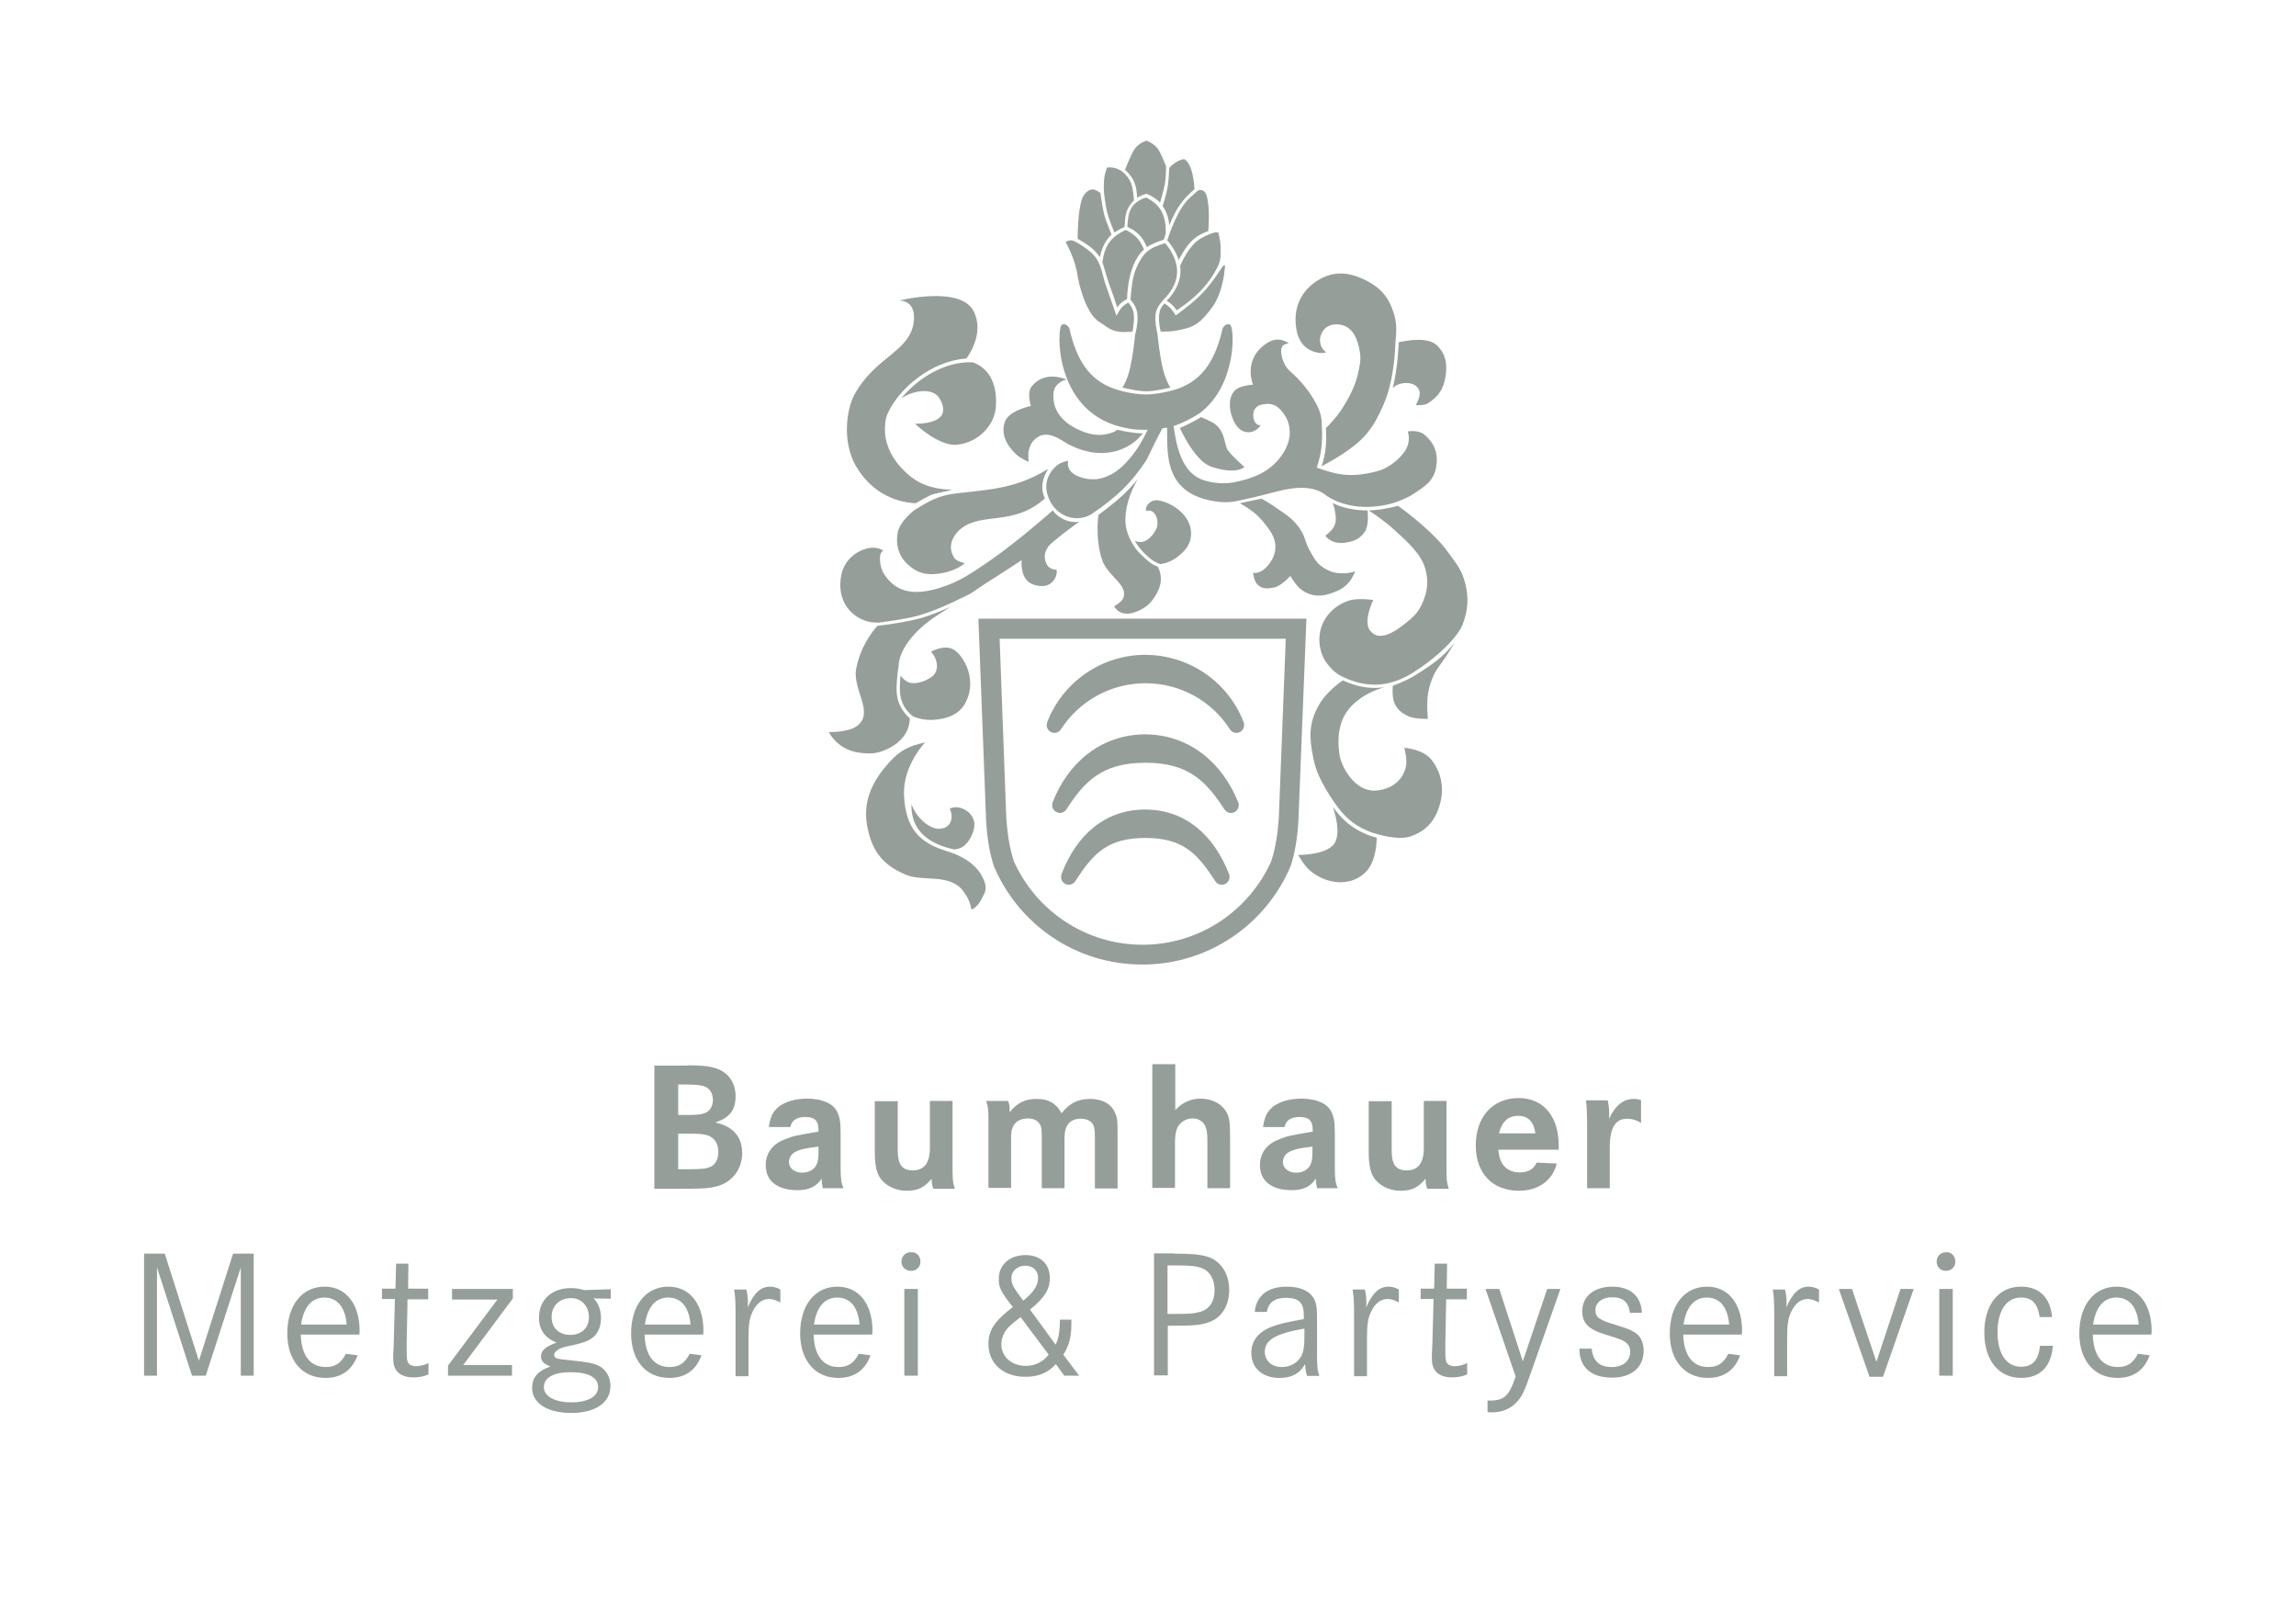 <?xml version="1.0" encoding="utf-8"?>
<!-- Generator: Adobe Illustrator 19.0.0, SVG Export Plug-In . SVG Version: 6.00 Build 0)  -->
<svg version="1.1" id="Ebene_1" xmlns="http://www.w3.org/2000/svg" xmlns:xlink="http://www.w3.org/1999/xlink" x="0px" y="0px"
	 viewBox="0 121.7 800 558.3" style="enable-background:new 0 121.7 800 558.3;" xml:space="preserve">
<style type="text/css">
	.st0{clip-path:url(#XMLID_93_);fill:#969E9A;}
	.st1{fill:#969E9A;}
	.st2{clip-path:url(#XMLID_94_);fill:#969E9A;}
	.st3{clip-path:url(#XMLID_95_);fill:#969E9A;}
	.st4{clip-path:url(#XMLID_96_);fill:#969E9A;}
</style>
<g id="XMLID_91_">
	<g id="XMLID_197_">
		<defs>
			<rect id="XMLID_76_" x="50.2" y="170.8" width="699.7" height="443.1"/>
		</defs>
		<clipPath id="XMLID_93_">
			<use xlink:href="#XMLID_76_"  style="overflow:visible;"/>
		</clipPath>
		<path id="XMLID_213_" class="st0" d="M240,529c4.5,0,6-0.2,7.5-0.8c1.8-0.8,2.8-2.8,2.8-5.3c0-2.6-1.2-4.6-3.2-5.5
			c-1.5-0.6-3-0.8-6.9-0.8h-3.9V529H240z M239.8,510.1c3,0,4.6-0.2,5.9-0.7c1.7-0.7,2.7-2.4,2.7-4.6c0-2.1-1-3.8-2.6-4.5
			c-1.3-0.6-3-0.8-6.4-0.8h-3.1v10.6H239.8z M239.6,492.8c5.1,0,7.7,0.3,10,1.1c4.2,1.4,6.7,5,6.7,9.7c0,4.8-2.1,7.5-7.1,9.1
			c6.3,1.4,9.4,5,9.4,10.7c0,5.3-3.2,9.7-8,11.3c-2.9,0.9-5,1.1-12.4,1.1h-10.2v-42.9H239.6z"/>
		<path id="XMLID_210_" class="st0" d="M285.3,521.1c-5.2,0.6-7.2,1.2-8.6,2.1c-1.2,0.8-1.8,2.1-1.8,3.3c0,2.1,1.9,3.7,4.6,3.7
			c2.4,0,4.4-1.2,5.1-3c0.4-0.9,0.6-2.2,0.6-4.4V521.1z M267.9,514.2c0.5-3.5,1.4-5.4,3.6-7.1c2.3-1.7,5.8-2.7,9.7-2.7
			c5.3,0,9.1,1.7,10.5,4.6c0.9,1.8,1.2,3.7,1.2,7.5v12.3c0,3.7,0.3,5.2,1,6.8h-7.2c-0.3-1.2-0.4-2-0.4-2.8v-0.6
			c-1.7,2.8-4.4,4.1-8.4,4.1c-7,0-11.1-3.2-11.1-8.7c0-4.2,2.4-7.5,6.9-9.1c2.8-1.1,3.2-1.2,11.5-2.6v-0.5c0-3.3-1.3-4.6-4.6-4.6
			c-3,0-4.8,1.2-5.2,3.5H267.9z"/>
		<path id="XMLID_85_" class="st0" d="M312.8,505.1v17.4c0,4.8,1.5,6.9,5.2,6.9c4.1,0,6-2.6,6-7.9v-16.3h7.9v21.1
			c0,6.8,0,6.8,0.8,9.5h-7.5c-0.3-0.7-0.6-2.1-0.6-3.5c-2.4,3-4.8,4.2-8.6,4.2c-4.2,0-7.8-1.9-9.6-4.9c-1.1-1.8-1.6-4.7-1.6-8.5
			v-17.8H312.8z"/>
		<path id="XMLID_84_" class="st0" d="M351.2,505.1c0.5,1.1,0.6,2.1,0.6,3.5v0.6c2.4-3.2,5.3-4.7,9.3-4.7c4.2,0,6.9,1.5,8.8,5
			c2.7-3.5,5.7-5,9.9-5c4.2,0,7.2,1.6,8.6,4.6c1,2,1,2.8,1,8.8v17.8h-7.9V518c0-2.8-0.2-3.9-0.8-4.8c-0.8-1.2-2.3-1.8-4.1-1.8
			c-3.9,0-5.7,2.3-5.7,6.9v17.3h-7.9v-17c0-3.2-0.1-4.4-0.7-5.3c-0.8-1.3-2.2-2-4.2-2c-2.7,0-4.7,1.3-5.4,3.5
			c-0.3,0.9-0.4,1.7-0.4,3.7v17h-7.9v-23.3V511c0-2.8-0.2-4.2-0.8-5.8H351.2z"/>
		<path id="XMLID_83_" class="st0" d="M409.5,492.5v15.9c2.4-2.6,5.3-4,8.8-4c3.9,0,7.3,1.7,8.9,4.5c1.2,1.9,1.4,3.7,1.4,9.1v17.6
			h-7.9v-15.9c0-3.1-0.2-4.6-0.8-5.8c-0.8-1.7-2.4-2.6-4.4-2.6c-2.3,0-4.3,1.3-5.3,3.3c-0.5,1.2-0.8,2.8-0.8,5.3v15.6h-7.9v-43.1
			H409.5z"/>
		<path id="XMLID_204_" class="st0" d="M457.4,521.1c-5.2,0.6-7.2,1.2-8.6,2.1c-1.2,0.8-1.8,2.1-1.8,3.3c0,2.1,1.9,3.7,4.6,3.7
			c2.4,0,4.4-1.2,5.1-3c0.4-0.9,0.6-2.2,0.6-4.4V521.1z M440.1,514.2c0.5-3.5,1.4-5.4,3.6-7.1c2.3-1.7,5.8-2.7,9.7-2.7
			c5.3,0,9.1,1.7,10.5,4.6c0.9,1.8,1.2,3.7,1.2,7.5v12.3c0,3.7,0.3,5.2,1,6.8h-7.2c-0.3-1.2-0.4-2-0.4-2.8v-0.6
			c-1.7,2.8-4.4,4.1-8.4,4.1c-7,0-11.1-3.2-11.1-8.7c0-4.2,2.4-7.5,6.9-9.1c2.8-1.1,3.2-1.2,11.5-2.6v-0.5c0-3.3-1.3-4.6-4.6-4.6
			c-3,0-4.8,1.2-5.2,3.5H440.1z"/>
		<path id="XMLID_80_" class="st0" d="M484.9,505.1v17.4c0,4.8,1.5,6.9,5.2,6.9c4.1,0,6-2.6,6-7.9v-16.3h7.9v21.1
			c0,6.8,0,6.8,0.8,9.5h-7.5c-0.3-0.7-0.6-2.1-0.6-3.5c-2.4,3-4.8,4.2-8.6,4.2c-4.2,0-7.8-1.9-9.6-4.9c-1.1-1.8-1.6-4.7-1.6-8.5
			v-17.8H484.9z"/>
		<path id="XMLID_200_" class="st0" d="M535,516.5c-0.6-4.1-2.6-6.1-6-6.1c-3.5,0-5.7,2-6.7,6.1H535z M522.1,522.3
			c0.3,5,3,7.8,7.4,7.8c2.9,0,4.9-1.1,5.9-3.4l7,0.3c-1.3,5.8-6.4,9.5-13.1,9.5c-9.3,0-15.1-6.1-15.1-15.8c0-9.9,5.9-16.5,14.9-16.5
			c8.6,0,14,6.3,14,16.5v1.5H522.1z"/>
		<path id="XMLID_77_" class="st0" d="M560.2,505.1c0.3,1.3,0.5,3,0.5,4.8c0,0.3,0,0.9-0.1,1.6c2.4-5,5.1-7,8.8-7
			c0.8,0,1.1,0.1,2.4,0.4v8c-1.5-1-3.1-1.5-4.8-1.5c-4.2,0-6.1,3.2-6.1,10v14.2h-7.9v-21.2c0-1.4,0-3.2-0.1-5.4c0-1.7-0.1-2.3-0.3-4
			H560.2z"/>
	</g>
	<polygon id="XMLID_75_" class="st1" points="81.2,558.4 69.3,595.7 57.4,558.4 50.2,558.4 50.2,600.9 54.7,600.9 54.7,563.2 
		66.9,600.9 71.7,600.9 83.9,563.2 83.9,600.9 88.4,600.9 88.4,558.4 	"/>
	<g id="XMLID_190_">
		<defs>
			<rect id="XMLID_71_" x="50.2" y="170.8" width="699.7" height="443.1"/>
		</defs>
		<clipPath id="XMLID_94_">
			<use xlink:href="#XMLID_71_"  style="overflow:visible;"/>
		</clipPath>
		<path id="XMLID_193_" class="st2" d="M120.8,583.1c-0.5-6.1-3.3-9.4-7.8-9.4c-4.4,0-7.2,3.3-8.1,9.4H120.8z M104.8,586.6
			c0.2,7.3,3.3,11.3,8.7,11.3c3.3,0,5.3-1.3,7-4.6l4.1,0.5c-1.9,5.2-5.7,7.9-11.2,7.9c-8.1,0-13.3-6.1-13.3-15.5
			c0-9.8,5.1-16.3,13-16.3c7.5,0,12.2,6.1,12.2,15.4c0,0.2,0,0.7-0.1,1.3H104.8z"/>
		<path id="XMLID_72_" class="st2" d="M149.2,570.7v3.6H142l-0.3,15.3v3c0,2.1,0.1,2.9,0.4,3.6c0.4,0.9,1.5,1.4,2.9,1.4
			c1.3,0,3-0.4,4.3-1.1v4c-2,0.8-3.5,1-5.3,1c-3,0-5.2-1-6.2-2.9c-0.6-1-0.8-2.1-0.8-4.3c0-0.6,0-1.6,0.1-2.5l0.1-2.4l0.4-15.2h-4.5
			v-3.6h4.7l0.2-8.7h4.3l-0.1,8.7H149.2z"/>
	</g>
	<polygon id="XMLID_70_" class="st1" points="178.7,570.7 178.7,574 161.4,597.2 178.4,597.2 178.4,600.9 156.1,600.9 156.1,597.4 
		173.3,574.4 157.5,574.4 157.5,570.7 	"/>
	<g id="XMLID_155_">
		<defs>
			<rect id="XMLID_45_" x="50.2" y="170.8" width="699.7" height="443.1"/>
		</defs>
		<clipPath id="XMLID_95_">
			<use xlink:href="#XMLID_45_"  style="overflow:visible;"/>
		</clipPath>
		<path id="XMLID_185_" class="st3" d="M192.2,580.5c0,3.8,2.6,6.2,6.5,6.2c4,0,6.5-2.5,6.5-6.2c0-3.8-2.6-6.6-6.2-6.6
			C194.9,573.9,192.2,576.6,192.2,580.5 M189.5,604.9c0,3.2,3.8,5.3,9.6,5.3c5.7,0,9.3-2,9.3-5.3c0-3.4-3.4-5.2-9.6-5.2
			C192.9,599.7,189.5,601.6,189.5,604.9 M213,574.1l-6.2-0.1c1.7,1.5,2.6,4.1,2.6,6.9c0,2.9-1.1,5.5-3.1,6.9c-1.3,1-3.4,1.8-6.8,2.5
			c-3,0.6-3.6,0.8-4.6,1.3c-1.1,0.6-1.8,1.3-1.8,2c0,1.3,0.7,1.5,6.1,2c5.9,0.6,7.7,1,9.7,2c2.4,1.4,3.8,3.9,3.8,6.9
			c0,5.8-5.2,9.4-13.7,9.4c-8.2,0-13.6-3.4-13.6-8.7c0-3.6,1.9-5.9,6.4-7.5c-2.4-0.9-3.3-1.9-3.3-3.5c0-2,1.5-3.4,5.4-4.8
			c-4.1-1.7-6.1-4.5-6.1-8.7c0-6.2,4.4-10.3,11.1-10.3c1.7,0,2.9,0.2,4.7,0.7l9.2-0.3V574.1z"/>
		<path id="XMLID_182_" class="st3" d="M240.6,583.1c-0.5-6.1-3.3-9.4-7.8-9.4c-4.4,0-7.2,3.3-8.1,9.4H240.6z M224.6,586.6
			c0.2,7.3,3.3,11.3,8.7,11.3c3.3,0,5.3-1.3,7-4.6l4.1,0.5c-1.8,5.2-5.7,7.9-11.2,7.9c-8.1,0-13.3-6.1-13.3-15.5
			c0-9.8,5.1-16.3,13-16.3c7.5,0,12.2,6.1,12.2,15.4c0,0.2,0,0.7-0.1,1.3H224.6z"/>
		<path id="XMLID_64_" class="st3" d="M260,570.7c0.4,1.5,0.6,3.1,0.6,4.7c0,0.4,0,1-0.1,1.8c2.1-5,4.5-7.3,7.8-7.3
			c1.1,0,2.4,0.3,3.6,1v4.5c-2-1-2.9-1.2-4-1.2c-2.4,0-4.5,1.7-5.8,4.7c-1,2.1-1.3,4.7-1.3,8.7v13.5h-4.5v-19.8
			c0-6.9-0.1-7.5-0.5-10.4H260z"/>
		<path id="XMLID_178_" class="st3" d="M299.5,583.1c-0.5-6.1-3.3-9.4-7.8-9.4c-4.4,0-7.2,3.3-8.1,9.4H299.5z M283.5,586.6
			c0.2,7.3,3.3,11.3,8.7,11.3c3.3,0,5.3-1.3,7-4.6l4.1,0.5c-1.8,5.2-5.7,7.9-11.2,7.9c-8.1,0-13.3-6.1-13.3-15.5
			c0-9.8,5.1-16.3,13-16.3c7.5,0,12.2,6.1,12.2,15.4c0,0.2,0,0.7-0.1,1.3H283.5z"/>
		<path id="XMLID_175_" class="st3" d="M319.8,600.9h-4.7v-30.2h4.7V600.9z M320.7,561.2c0,1.8-1.3,3.2-3.3,3.2
			c-1.8,0-3.3-1.3-3.3-3.2c0-1.9,1.4-3.3,3.3-3.3C319.4,557.8,320.7,559.2,320.7,561.2"/>
		<path id="XMLID_171_" class="st3" d="M361.7,566.8c0-2.5-1.8-4.2-4.5-4.2c-2.7,0-4.8,1.9-4.8,4.3c0,2,0.6,3.1,3.4,6.9
			c0.2,0.2,0.4,0.5,0.7,1C360.2,571.8,361.7,569.5,361.7,566.8 M355.6,580.5c-2.2,1.7-2.9,2.3-4,3.3c-1.7,1.7-2.7,4-2.7,6.2
			c0,4.3,3.6,7.5,8.5,7.5c3.2,0,5.9-1.3,8-3.9L355.6,580.5z M373.3,581.4v1.3c0,4.7-0.8,7.8-2.8,10.9l5.5,7.3h-5.2l-2.9-4
			c-2.9,3.1-6.1,4.4-10.6,4.4c-7.7,0-12.9-4.6-12.9-11.4c0-4.8,2.1-8,8.5-12.9c-4.3-5.5-4.9-6.8-4.9-9.8c0-4.9,3.8-8.3,9.3-8.3
			c5.2,0,8.5,3.1,8.5,8c0,4-1.9,6.9-6.9,11l8.9,12.2c1-1.9,1.5-4.5,1.5-8.7H373.3z"/>
		<path id="XMLID_168_" class="st3" d="M409.8,579.4c4.4,0,5.9-0.1,7.9-0.6c3.6-0.8,5.5-3.6,5.5-7.7c0-3.7-1.6-6.5-4.3-7.6
			c-2.1-0.8-3.8-1-9.6-1h-2.5v16.9H409.8z M409.1,558.4c6.3,0,9.1,0.3,11.7,1.1c4.7,1.5,7.5,6,7.5,11.6c0,5.2-2.5,9.4-6.6,11
			c-2.7,1.1-5.3,1.4-11.7,1.4h-3.1v17.3h-4.8v-42.5H409.1z"/>
		<path id="XMLID_165_" class="st3" d="M454.5,584.5c-10.2,1.8-13.8,4-13.8,8.1c0,3.1,2.4,5.3,5.9,5.3c2.9,0,5.5-1.4,6.8-3.8
			c0.8-1.5,1.1-3.5,1.1-6.6V584.5z M437.2,578.6c0.6-5.7,4.6-8.7,11.3-8.7c4.9,0,8.5,1.8,9.7,5c0.6,1.5,0.7,3,0.7,6.8V593
			c0,4.9,0.1,5.9,0.8,8h-4.3c-0.4-1.4-0.5-2.1-0.7-4.1c-1.8,3.3-4.7,4.8-8.9,4.8c-5.9,0-9.8-3.4-9.8-8.7c0-4.2,2.4-7.3,7-9.1
			c2.9-1.1,5.7-1.7,11.3-2.7V580c0-4.5-1.7-6.2-6.2-6.2c-3.9,0-6.1,1.5-6.7,4.9H437.2z"/>
		<path id="XMLID_52_" class="st3" d="M475.5,570.7c0.4,1.5,0.6,3.1,0.6,4.7c0,0.4,0,1-0.1,1.8c2.1-5,4.5-7.3,7.8-7.3
			c1.1,0,2.4,0.3,3.6,1v4.5c-2-1-2.9-1.2-4-1.2c-2.4,0-4.5,1.7-5.8,4.7c-1,2.1-1.3,4.7-1.3,8.7v13.5h-4.5v-19.8
			c0-6.9-0.1-7.5-0.5-10.4H475.5z"/>
		<path id="XMLID_51_" class="st3" d="M511.1,570.7v3.6h-7.2l-0.3,15.3v3c0,2.1,0.1,2.9,0.4,3.6c0.4,0.9,1.5,1.4,2.9,1.4
			c1.3,0,3-0.4,4.3-1.1v4c-2,0.8-3.5,1-5.3,1c-3,0-5.2-1-6.2-2.9c-0.6-1-0.8-2.1-0.8-4.3c0-0.6,0-1.6,0.1-2.5l0.1-2.4l0.4-15.2h-4.5
			v-3.6h4.7l0.2-8.7h4.3l-0.1,8.7H511.1z"/>
		<path id="XMLID_50_" class="st3" d="M522.4,570.7l8.2,25.2l8.5-25.2h4.6l-9.9,28.1c-2.8,8-3.4,9.2-5.3,11.3
			c-2.2,2.4-5.2,3.6-8.8,3.6c-0.3,0-0.8,0-1.4-0.1v-4c5.7,0.1,7.4-1.3,9.8-8.4l-10.5-30.5H522.4z"/>
		<path id="XMLID_49_" class="st3" d="M567.9,579c-0.4-3.7-2.4-5.4-6.2-5.4c-3.4,0-5.8,1.8-5.8,4.5c0,2.5,1.3,3.4,7,5.1
			c5,1.5,6.8,2.4,8.1,3.8c1.1,1.3,1.7,3.1,1.7,5.2c0,5.8-4.2,9.4-11,9.4c-7.3,0-11.4-3.6-11.4-10.1h4.3c0.4,4.3,2.7,6.4,7,6.4
			c3.9,0,6.4-2.1,6.4-5.3c0-1.7-0.6-2.7-2-3.6c-1-0.6-1.4-0.8-6.6-2.4c-5.9-1.8-8.1-4-8.1-8.2c0-5.1,4.2-8.5,10.4-8.5
			c6.4,0,10.1,3.3,10.4,9.1H567.9z"/>
		<path id="XMLID_158_" class="st3" d="M602.5,583.1c-0.5-6.1-3.3-9.4-7.8-9.4c-4.4,0-7.2,3.3-8.1,9.4H602.5z M586.5,586.6
			c0.2,7.3,3.3,11.3,8.7,11.3c3.3,0,5.3-1.3,7-4.6l4.1,0.5c-1.8,5.2-5.7,7.9-11.2,7.9c-8.1,0-13.3-6.1-13.3-15.5
			c0-9.8,5.1-16.3,13-16.3c7.5,0,12.2,6.1,12.2,15.4c0,0.2,0,0.7-0.1,1.3H586.5z"/>
		<path id="XMLID_46_" class="st3" d="M621.9,570.7c0.4,1.5,0.6,3.1,0.6,4.7c0,0.4,0,1-0.1,1.8c2.1-5,4.5-7.3,7.8-7.3
			c1.1,0,2.4,0.3,3.6,1v4.5c-2-1-2.9-1.2-4-1.2c-2.4,0-4.5,1.7-5.8,4.7c-1,2.1-1.3,4.7-1.3,8.7v13.5h-4.5v-19.8
			c0-6.9-0.1-7.5-0.5-10.4H621.9z"/>
	</g>
	<polygon id="XMLID_44_" class="st1" points="645.3,570.7 653.8,596.1 662.2,570.7 666.8,570.7 656.1,601.3 651.4,601.3 
		640.7,570.7 	"/>
	<g id="XMLID_107_">
		<defs>
			<rect id="XMLID_1_" x="50.2" y="170.8" width="699.7" height="443.1"/>
		</defs>
		<clipPath id="XMLID_96_">
			<use xlink:href="#XMLID_1_"  style="overflow:visible;"/>
		</clipPath>
		<path id="XMLID_151_" class="st4" d="M680.4,600.9h-4.7v-30.2h4.7V600.9z M681.3,561.2c0,1.8-1.3,3.2-3.3,3.2
			c-1.8,0-3.2-1.3-3.2-3.2c0-1.9,1.4-3.3,3.3-3.3C679.9,557.8,681.3,559.2,681.3,561.2"/>
		<path id="XMLID_41_" class="st4" d="M710.7,580.5c-0.8-4.9-2.7-6.8-6.6-6.8c-5,0-8.1,4.6-8.1,12.1s3.1,12,8.2,12
			c4,0,6.1-2.3,6.6-7.3h4.5c-0.6,7.3-4.5,11.2-11.1,11.2c-7.8,0-12.8-6.2-12.8-15.8c0-9.8,5-16,12.8-16c6.4,0,10.2,3.8,10.8,10.6
			H710.7z"/>
		<path id="XMLID_147_" class="st4" d="M745.2,583.1c-0.5-6.1-3.3-9.4-7.8-9.4c-4.4,0-7.2,3.3-8.1,9.4H745.2z M729.2,586.6
			c0.2,7.3,3.3,11.3,8.7,11.3c3.3,0,5.3-1.3,7-4.6l4.1,0.5c-1.8,5.2-5.7,7.9-11.2,7.9c-8.1,0-13.3-6.1-13.3-15.5
			c0-9.8,5.1-16.3,13-16.3c7.5,0,12.2,6.1,12.2,15.4c0,0.2,0,0.7-0.1,1.3H729.2z"/>
		<path id="XMLID_109_" class="st4" d="M386.1,196.8c0.6,2,1.7,4.7,2.2,5.9c1-0.7,2.1-1.3,3.5-1.9c0-0.3,0-0.7,0.1-1
			c0.2-2.3,0.2-3.9,1.4-6c0.6-1,1.2-1.7,1.8-2.3c0-0.3,0-0.8-0.1-1.2c-0.4-4.4-1.1-6.3-3.8-8.7c-0.3-0.3-0.8-0.6-0.9-0.6
			c-2.4-1.4-4.6-0.9-4.6-0.9l-0.5,1.6c-0.6,1.7-0.6,4.1-0.6,5.9C384.6,188.5,385.1,193.6,386.1,196.8 M377.4,206
			c2.6,1.6,4.4,3.1,5.8,5.3c0.1-0.3,0.1-0.5,0.2-0.8c0.9-3.3,2.1-5.4,3.9-7.1c-0.4-1-1.7-4.1-2.4-6.3c-0.7-2.6-1.2-6.2-1.5-8.2
			c-0.8-0.6-1.9-1.3-2.9-1.2c-2,0.2-3.3,2.5-3.6,3.6c-1.3,4.3-1.4,10.9-1.4,13.6C376.1,205.2,376.7,205.6,377.4,206 M396.2,190.6
			c0.9-0.6,2-1,3.3-1.4c0,0,0.8,0.4,1.5,0.7c1.3,0.7,2.4,1.5,3.2,2.4c0.4-1.4,1.2-4.1,1.6-6.1c0.4-2.1,0.5-4.9,0.5-6.6
			c-0.7-1.7-1.9-4.6-2.7-5.8c-1.5-2.3-4.2-3.1-4.2-3.1s-2.7,0.8-4.2,3.1c-1.1,1.7-2.9,6.3-3.2,7l0.4,0.4
			C395.5,184.3,396,186.7,396.2,190.6 M383.4,234.1c1.6,0.9,2.5,1.9,4.3,2.6c2.2,0.8,3.6,0.7,5.9,0.6c0.3,0,0.6,0,1-0.1
			c0.1-0.6,0.3-1.6,0.4-2.7c0.3-2.8,0.2-4.9-1.6-7.1l-0.3-0.3c-2.3,1.3-2.8,2.3-4.1,4.6c0,0-2.4-7-3.7-10.7c-1.3-3.6-1.4-7-3.9-10.1
			c-1.5-1.8-4.5-3.8-6.8-5.1c-0.7-0.2-0.9-0.4-1.5-0.4c-0.8,0-1.8,0.6-1.8,0.6s3.4,5.9,4.2,12C375.5,218,377.7,230.9,383.4,234.1
			 M457.5,244.1c1.7,0.6,2.8,0.7,4.6,0.4c-2.2-1.7-2.8-4.5-1.5-6.9c1.4-2.7,4.3-3.4,7.2-2.6c3.8,1.1,5.3,5,6,9.2
			c0.5,2.9,0,4.6-0.6,7.5c-1.2,5.6-4.6,10.9-6.2,13.3c-1.5,2.2-3.7,4.5-5,5.8c0.2,4.8,0.1,8.3-1.5,13.3c3.3-1.7,11.4-6.2,15.5-11.1
			c3.1-3.6,4.3-6.6,6.1-10.4c0.5-1.2,1.3-3.3,1.7-4.8c1.5-5.3,2.2-11.1,2.4-16.6l0-0.2l0.1-0.9c0.2-2,0.5-5.7-0.6-9.1
			c-1.7-5.5-4.3-8.8-9.5-11.5c-6-3.1-11.5-3.6-17.1-0.1c-5.1,3.2-7.6,8-7.7,13.4C451.4,237.9,452.9,242.4,457.5,244.1 M475.5,307
			c1.5-2.2,1.1-6.4,1-7.5c-4.2,0-8.4-0.7-12.2-2.6c0.4,0.9,0.7,1.9,0.9,3.2c0.3,2,0.5,3.4-0.5,5.2c-0.7,1.4-2.9,3-2.9,3
			s1.7,2.9,6.4,2.5C471.5,310.4,473.7,309.6,475.5,307 M436.6,321.2c0,0,0.3,2.9,1.5,4.1c1.6,1.6,3.5,1.5,5.7,1.1
			c2.7-0.5,5.8-4.1,5.8-4.1s2,3.6,4.1,5c3.5,2.4,6.9,2.3,10.9,0.8c3.9-1.4,6.1-3.6,7.6-7.4c-1.4,0.5-2.3,0.6-3.7,0.7
			c-3.1,0.1-5-0.4-7.6-2.1c-2.6-1.8-3.3-3.7-4.9-6.5c-1.2-2.2-1.2-3.8-2.5-6c-2.7-4.5-5.7-6-10-9c-1.2-0.8-2.8-1.8-3.9-2.4
			c-1.1,0.2-2.4,0.5-3.4,0.7c-1.7,0.4-2.9,0.6-4.2,0.9c1.3,0.7,3.5,2.1,5,3.3c2.3,1.9,3.7,3.8,5.1,5.7c1.4,1.9,4.1,6.4,0.5,11.6
			C439.4,322.2,436.6,321.2,436.6,321.2 M418.5,267c-2,1.2-5.2,2.9-7.4,3.8c1.4,3,5.8,11.7,11,13.5c8.7,2.9,11.5,0.1,11.5,0.1
			s-4.5-4-5.8-5.9c-1.3-1.9-0.8-6.7-4.9-9.4C421.5,268.3,419.7,267.5,418.5,267 M407.4,200.2l0.1-0.2c2.4-5.8,4.4-8.7,8.7-12.4
			c-0.1-1.6-0.4-4.8-1.2-7c-0.9-2.6-2.2-3.4-2.2-3.4s-1.4-0.4-4.4,2c-0.3,0.2-0.7,0.6-1,1c-0.1,1.7-0.2,4.4-0.5,6.3
			c-0.4,2.5-1.5,6.1-1.8,7C406.5,195.4,407.2,197.7,407.4,200.2 M390.5,270.4c0,0,2.5,0.6,4.1,0.8c2,0.3,5.3,0.2,5.3,0.2
			c-2,4.1-4,7.7-7.6,11.5c-4.1,4.4-9.7,7.2-15.9,5c-2.1-0.7-4.9-2.3-4.2-5.7c-2.7,0.5-4.4,1.6-6,3.9c-2.2,3.3-2.1,6.7-0.3,10.2
			c2.4,4.7,7.5,7,12.5,5.4c0.8-0.3,1.5-0.6,1.9-0.9c8.7-5.9,13.9-10.8,19.2-18.9c1.7-3.5,3.3-6.9,5.5-11c0.7-0.1,0.9-0.1,1.6-0.3
			c0.3,2.2-0.6,9.7,1.9,15.7c2.7,6.5,8.7,9.3,16,10.2c1.2,0.2,2.8,0.1,4.1,0.1c4.8-0.6,13.9-3.1,16.3-3.7c6.5-1.7,13-2.1,17.2,1.4
			c0.1,0.1,0.3,0.2,0.4,0.3c6.8,4.3,15.5,4.5,23.1,2.3c0,0,4.2-1.4,6.5-2.9c4.2-2.7,7.5-4.7,8.3-9.6c0.8-4.6-0.5-8.3-4.1-11.3
			c-2.2-1.8-5.8-1.1-5.8-1.1s1.4,3.4-1.1,7c-2.2,3.2-6.2,6-9.4,6.8c-5.1,1.4-9.6,1.7-13.5,1c-1.8-0.3-4.9-1.2-6.5-1.8l-0.6-0.2
			l-0.6-0.2c2.1-6.3,2-10,1.7-16.3c-0.1-1.2-0.4-2.6-0.9-3.8c-2.3-5.7-6.9-10.7-9.9-13.3c-1.8-1.5-3-3.9-3.3-6.8
			c-0.3-3.3,2.7-3,2.7-3s-3.2-2.9-7.3-0.4c-9.1,5.6-5.2,14.7-5.2,14.7s-3.8,0.2-5.7,1.5c-4.5,3.2-1.8,11.9,1.2,14.1
			c2.6,1.9,5.7,0.8,7.2-1.5c-2.3,0.3-3.2-3.2-2.3-5.2c0.8-1.7,2.5-2.1,4.4-2.2c3-0.2,4.8,1.7,6.4,4.2c1.4,2.1,1.6,4.7,1.6,6.2
			c-0.3,5.6-4.7,10.6-8.4,12.9c-4,2.5-8.2,3.4-11,4c-2.4,0.5-7.7,0.7-12-1.3c-8-3.7-8.6-16.6-9.1-18.3c0.3-0.1,0.6-0.2,0.9-0.3
			c2.4-0.8,6.4-2.9,8.4-4.3c13.1-10.1,11.9-30.1,10.4-30.7c-1.7-0.7-2.6,1.3-2.6,1.3c-2.4,10.5-6.6,17.7-15.3,20.9
			c-2.7,1-7.8,2.1-11.4,2.1c-3.6,0-8-0.9-10.8-1.9c-9.1-3-13.5-10.4-15.9-21.1c0,0-0.9-2-2.6-1.3C368.2,235.7,367,264.5,390.5,270.4
			 M388.2,332.9c0,0,2.1,4.5,8.4,1.6c2.9-1.3,4.5-2.8,6.1-5.5c2.9-4.7,1.6-8.3,0.7-9.9c-2.3-0.8-3.9-2.4-5.9-4.3
			c-2.3-2.1-4.3-5.7-5-8.8c-1-3.9-0.1-9.9,3.2-16.1l0.7-1.3c-3.3,4.1-6.5,7-11.2,10.6c-1,0.8-1.9,1.4-2.5,1.9
			c-0.3,2.8-0.8,9.6,1.4,15.9c2,5.5,9.3,8.6,7.2,13.2C390.6,331.6,388.2,332.9,388.2,332.9 M395.5,238.3c-0.2,2.3-0.8,7.4-1.7,11.4
			c-0.9,3.9-2,5.9-2.7,7c2.5,0.6,5.7,1.3,8.4,1.3c2.5,0,5.7-0.7,8.3-1.3c-0.7-1.1-1.8-3.1-2.7-6.9c-1-4.3-1.6-9.8-1.8-11.8
			c-0.1-0.5-0.4-1.7-0.6-3.3c-0.5-4.2,0.2-5.8,2.8-8.7c6.2-6.2,6-12.9,0.5-19.6c-5.7,1.7-7.6,3.2-10,8.5c-1.5,3.2-1.8,7.6-2.1,11.2
			c0.2,0.2,0.3,0.4,0.5,0.6c2,2.5,2.2,4.9,1.8,8C396,236.5,395.6,238,395.5,238.3 M414.7,227.7c-2.5,2-5,3.9-5,3.9
			c-1.3-2-1.9-2.9-4-4.2c-0.3,0.4-0.9,1.1-1.2,1.7c-1.3,2.4-0.4,6.7-0.1,8.1c0.3,0,0.6,0,0.9,0c2.3,0,3.6-0.1,5.9-0.6
			c1.8-0.4,2.8-0.6,4.5-1.4c2.5-1.3,3.5-2.6,5.3-4.7c2.4-2.9,3.4-4.9,4.5-8.5c0.7-2.4,0.9-3.8,1.2-6.2c0.1-0.7,0.3-1.9-0.1-1.7
			c-0.6,0.2-0.9,0.9-1.4,1.6C421.8,220.9,419.1,224.1,414.7,227.7 M413.5,191.7c-3.6,4-6.2,12-6.8,13.7c0.4,0.4,0.9,1.1,1.4,1.8
			c1.2,1.7,2.1,3.4,2.6,5.1c0.3-0.6,0.7-1.4,1.2-2.2c2.7-4.6,5-6.4,9.1-7.9c0.2-2.2,0.5-7.9-0.4-11.7c-0.3-1.1-0.6-2.1-1.7-2.5
			c-0.4-0.2-0.9-0.1-1.4,0C416.7,188.7,414.7,190.4,413.5,191.7 M487,255.7c2.9-1.2,6.8-0.6,7.6,2.3c0.5,1.8-1.3,4.8-1.3,4.8
			s2.8,0.3,4.2-0.6c3.9-2.5,5.5-5.1,6.2-9.5c0.6-4.2,0.1-7.6-2.9-10.6c-3.2-3.2-10.5-1.8-13.4-1.2c-0.1,1-0.2,3-0.4,5.4
			c-0.4,3.8-0.9,7.2-1.7,10.5C485.8,256.4,486.3,256,487,255.7 M384.1,213.1c0.3,0.6,1.6,5.4,2.3,7.4c1,2.7,2.3,6.4,2.9,8.3
			c1-1.5,2-2.2,3.4-2.9l0.1-1.9c0,0,0.1-1.5,0.4-3.5c0.7-4.3,2.1-8.9,5.4-11.9c-1.5-3.5-2.9-5-6.3-6.8
			C387,204.2,384.9,207.2,384.1,213.1 M411.2,214.3c0.6,4.3-1.1,8.5-4.7,12.2l0.2,0.1c1.6,1,2.2,1.7,3.3,3.2c6-4,10.8-8.3,14.3-15.2
			c1.2-2.5,1-4.2,1-7c0-1.8-0.8-4.9-0.8-4.9s-0.6-0.1-1-0.1c-2.3,0.6-4,1.5-5.5,2.4C414.2,207.4,411.7,213.2,411.2,214.3
			 M399.6,207.8c1.6-1.1,4-2,5.9-2.6c0.1-0.3,0.4-1.1,0.7-2.2c0.1-5.9-1.5-9.9-6.9-12.5c-3.2,1-5.5,3-6.1,6.4
			c-0.2,1.2-0.3,2.5-0.4,3.8c0.3,0.2,0.8,0.4,1.2,0.6C397,203,398.4,204.9,399.6,207.8 M489.3,382.2c0,0,1.1,4,0.6,6.4
			c-1.1,5.2-5.4,8.2-10.7,8.5c-6.9,0.4-11.8-7.9-12.5-12.6c-1.9-12.9,4.6-17.5,7.3-19.5c3.1-2.2,6.2-3.3,8.4-3.9
			c-4.7,0.7-9.6-0.1-14.5-2.4c-2.2,1.5-6.4,4.8-8.7,9.2c-3.2,6-3,10.8-1.7,17.4c0.9,4.6,2.1,7.1,4.4,11.2c0.9,1.5,1.4,2.3,2.4,3.8
			c3.4,5.1,6.6,8.5,12.4,10.9c1.4,0.6,2.4,0.9,3,1c0.3,0.1,7.3,2.3,11.6,0.9c5.9-1.9,9.1-5.9,10.6-12c1.4-5.7-0.1-10.9-3.1-14.7
			C495.9,382.6,489.3,382.2,489.3,382.2 M367.4,377c1,0,1.8-0.5,2.3-1.3c6.2-9.6,17.1-16,29.4-16c12.3,0,23.2,6.3,29.4,16
			c0.5,0.8,1.3,1.3,2.3,1.3c1.5,0,2.7-1.2,2.7-2.7c0-0.4,0-0.7-0.2-1.1c-5.3-13.7-18.6-23.3-34.2-23.4c-15.5,0-28.9,9.7-34.2,23.4
			c-0.1,0.3-0.2,0.7-0.2,1.1C364.7,375.8,365.9,377,367.4,377 M455.2,337.2H340.9l2.7,70.5c0.3,5.2,1.1,11,2.7,15.7
			c8.5,20.2,28.4,34.3,51.7,34.3c23.2,0,43.2-14.1,51.7-34.3c1.6-4.7,2.4-10.5,2.7-15.7L455.2,337.2z M445.6,406.1
			c-0.3,5.2-1.1,11-2.7,15.7c-7.7,17.1-24.9,29-44.8,29c-19.9,0-37.1-11.9-44.8-29c-1.6-4.7-2.4-10.5-2.7-15.7l-2.3-61.9h99.7
			L445.6,406.1z M399,377.5c-15.5,0.1-26.9,10-32.2,23.6c-0.1,0.3-0.2,0.7-0.2,1.1c0,1.5,1.2,2.6,2.7,2.7c1.5,0,2.3-1.3,2.3-1.3
			c6.2-9.6,12.3-16.2,27.5-16.2c15.2,0,21.2,6.6,27.5,16.2c0,0,0.8,1.3,2.3,1.3c1.5,0,2.7-1.2,2.7-2.7c0-0.4,0-0.7-0.2-1.1
			C425.9,387.5,414.5,377.6,399,377.5 M399,403.7c-13.9,0-23.9,8.8-29.1,22.4c-0.1,0.3-0.2,0.7-0.2,1.1c0,1.5,1.2,2.7,2.7,2.7
			c1,0,1.8-0.5,2.3-1.3c6.2-9.6,11.2-15,24.4-15c13.1,0,18.1,5.4,24.3,15c0.5,0.8,1.3,1.3,2.3,1.3c1.5,0,2.7-1.2,2.7-2.7
			c0-0.4,0-0.7-0.2-1.1C422.9,412.5,412.9,403.7,399,403.7 M464.4,402.8c1.7,4.9,2.6,10.9-0.1,13.5c-3.6,3.4-12,3.2-12,3.2
			s2.2,3.9,4.3,5.6c5.2,4.3,13.1,5.7,18.6,1c4-3.4,4.4-9.6,4.5-12.6c-1.3-0.3-6.6-1.7-11.3-6.1C467.1,406.2,465.7,404.5,464.4,402.8
			 M510.5,324.8c-1.2-4.7-3.2-6.9-6-10.8c-4.6-6.5-14-13.7-17.4-16.1c-0.5,0.1-1.8,0.5-3.5,0.8c-2.2,0.5-4.4,0.7-6.7,0.8
			c1.4,0.9,5.8,3.9,8.4,6.3c5.2,4.7,9.9,8.9,11.3,14c1.1,3.7,0.8,7.2-0.2,9.9c-1.2,3.5-2.4,5.5-5.2,7.9c-4.3,3.6-10.4,8.2-13.8,3.8
			c-2.6-3.3,1.1-10.7,1.1-10.7s-5.3-0.8-8.5,0.2c-7.2,2.4-11.5,9.1-10,16.5c0.7,3.3,1.9,5.2,4.3,7.6c0.7,0.7,1.8,1.6,2.8,2.1
			c8.6,4.4,16.6,4.1,24.6-0.7c8.5-5.2,16.7-12.9,18.2-17.9C511.5,333.7,511.8,330,510.5,324.8 M492.3,357.4c-2.5,1.5-7,3.2-7,3.2
			s-0.4,3.9,0.6,6.1c1.1,2.3,2.4,3.3,4.6,4.4c2.5,1.2,7,1,7,1s-0.5-5.5,0.1-9c0.5-2.8,1.2-4.6,2.3-6.9c1.2-2.3,3.7-5.1,5.7-8.6
			c0.4-0.7,0.8-1.3,1.1-1.9C503,350.5,498.7,353.5,492.3,357.4 M332.6,419.1c-0.7-0.2-2.6-0.9-3.6-1.2c-10.2-3.3-13.4-9.3-14-18.8
			c-0.3-4.9,1.2-11.7,7.3-18.8c-5.5,1.3-8.5,2.5-12.7,7.2c-5.3,6-9,12.8-7.5,21.6c1.5,8.4,4.9,13.7,13.5,17.3
			c6.1,2.6,15.7-0.7,20.3,6.1c1.5,2.1,2.1,3.6,2.6,6.1c2.6-1.3,3.5-3.7,4.5-5.7c0.7-1.5,0.5-3.3-0.4-5.1
			C340.6,423.2,336.3,420.7,332.6,419.1 M319.1,297c1.7-1,3.1-1.8,4.9-2.7c1.8-0.9,5.7-1.3,7.7-2c-0.8,0-2.2-0.1-3.1-0.2
			c-6.4-0.8-10.6-3-14.9-7.8c-6.4-7.2-5.3-14.1-5.3-14.1c0-1.7,0.3-3.3,1-4.7c4-8.6,15.2-18.1,27.3-18.9c1.5-2,6.1-9.3,2.6-16.4
			c-4.5-9.2-26-3.8-26-3.8s5.9-0.4,5.1,7.2c-1.1,10.6-13.4,12.2-20.7,25.6c-2.8,5.2-4.3,16.4,0.5,24.8
			C304.3,294.5,313.7,296.8,319.1,297 M415,307c-0.5-7.6-9.8-11.5-12.7-11c-1.7,0.3-3.5,2.1-2.9,3.7c3.2-1.1,4.7,3.7,3.5,6.2
			c-1.1,2.4-3.3,4.5-5.2,4.6c-0.8,0-1.6-0.1-2.3-0.4c1.5,2.6,3.8,5.1,6.2,6.8c0.8,0.5,1.6,1,2.7,1.3c1.5-0.2,4-0.8,6.7-3.1
			C413.8,312.8,415.2,310.3,415,307 M314,260.5c4.8-3.2,11.2-3.6,13.3-0.1c5.7,9.5-8.5,8.9-8.5,8.9s8.4,8.1,14.9,7.3
			c7.3-0.9,12.8-6.7,13.3-13.2c0.7-10.6-4.6-14.3-8.1-15.5C329.2,247.5,319.7,253.5,314,260.5 M354,279.9c1.4,1.4,4.4,2.7,4.4,2.7
			s-0.3-2.6,0.1-4.2c0.6-2.1,1.4-3.4,3.2-4.5c3.6-2.3,7.9,1,10.6,2.6c0,0,2.2,1.1,3.7,1.6c1.6,0.6,4.1,1.1,4.1,1.1
			c5.4,0.9,11.1-0.1,15.8-4.1c0.8-0.7,1.6-1.6,2.3-2.4c-3-0.1-6.4-0.7-8.9-1.3c-0.4,0.3-0.9,0.7-1.3,0.8c-3.8,1.5-7.3,1.3-11.5-0.5
			c-3.8-1.6-10.2-5.4-9.4-13.3c0.4-3.6,4.5-4.5,4.5-4.5s-7.6-3.5-12.2,2.5c-1.7,2.3-0.2,6.7-0.2,6.7s-7.2,1.5-8.9,5.1
			C348.5,272.6,350.6,276.7,354,279.9 M310.2,382.1c6-3.3,6.8-7.9,6.8-10.2c-2.4-2-4.2-5.2-4.5-8.3c-0.3-2.9,0.1-6.7,0.6-9.8
			c0-5.2,5-12.4,13.7-17.9c1.5-1,2.9-1.9,4.3-2.8c-3.3,1.5-7,3-10.2,3.9c-4.7,1.3-11.4,2.3-15.2,2.7c-2,2.3-6,7.5-7.4,15.1
			c-1.3,7.1,6.5,15.2,0.3,19.8c-3.1,2.3-9.8,2.1-9.8,2.1s3,6.6,11.5,7.3C304.2,384.5,306.8,383.9,310.2,382.1 M364.1,285.7
			c-10.1,5.9-18.3,6.5-30.4,7.8c-6.6,0.7-10,2.7-15.4,6.1c-2.2,1.9-5,4.7-5.5,7.6c-0.9,5,0.7,9.2,4.8,12.2c3.1,2.3,5.9,2.6,9.7,2.1
			c5.9-0.8,8.9-3.6,8.9-3.6s-3-0.6-3.8-2c-2.8-4.6,0.6-8.6,2.5-10.1c7.4-5.8,18.3-0.7,29.2-10.5c-1.7-3.4-0.9-7.1,1.1-10.2
			C365.1,285.1,364.5,285.4,364.1,285.7 M302.4,338.2c1.1,0.3,2.7,0.4,3.6,0.4c3.8-0.5,10.1-1.3,14.5-2.6c6.7-1.9,16.4-6.9,17.6-7.5
			c3.5-2.4,7-4.7,11.5-7.5c2.5-1.6,6.4-4.2,6.4-4.2s-0.9,7.1,4.3,8.6c2.6,0.8,5.2,0.7,6.8-1.5c0.9-1.2,1.2-2.2,1.1-3.7
			c-1.9-0.2-3.2-0.7-3.9-2.9c-0.6-2-0.2-3.6,1.1-5.4c0.9-1.2,8.3-6.9,10.6-8.4c-3.6,0.4-7-1.1-9.2-4c-0.6,0.6-12.9,11.4-22.6,18
			c-5.8,3.9-9.7,6.8-16.8,9c-7.2,2.2-14.8,2.7-19.6-5.2c-0.9-1.5-2.2-6.7,0-7.8c-2.5-1.6-5.7-1.2-8.8,0.5c-4,2.3-6,5.9-6.2,10.8
			C292.5,331.2,296.2,336.5,302.4,338.2 M317.9,402.6c-0.1-0.2-0.2-0.5-0.3-0.8c-0.4,9.2,6.2,14,14.9,15.8c1.4-0.1,2.8-0.6,3.9-1.7
			c2.1-2.1,3.3-5.3,3.1-7.5c-0.4-3.9-5.3-6.7-8.6-5c1.5,2.9,0.6,7.1-3.9,7C323.7,410.3,319.5,406.6,317.9,402.6 M324.6,357.5
			c-2.6,1.9-6.4,2.8-8.4,1.7c-1.1-0.6-1.8-1.3-2.4-2.2c-0.6,5.6-0.6,10.1,4,14l0.1,0.1c1.6,0.8,4.8,1.9,9.6,1.1
			c4.2-0.7,7.3-2.4,9.1-6.1c4.2-8.4-1.6-17.3-5.1-18.5c-2-0.7-4.6-0.2-7.1,1.1C326.8,351.3,327.4,355.5,324.6,357.5"/>
	</g>
</g>
</svg>
